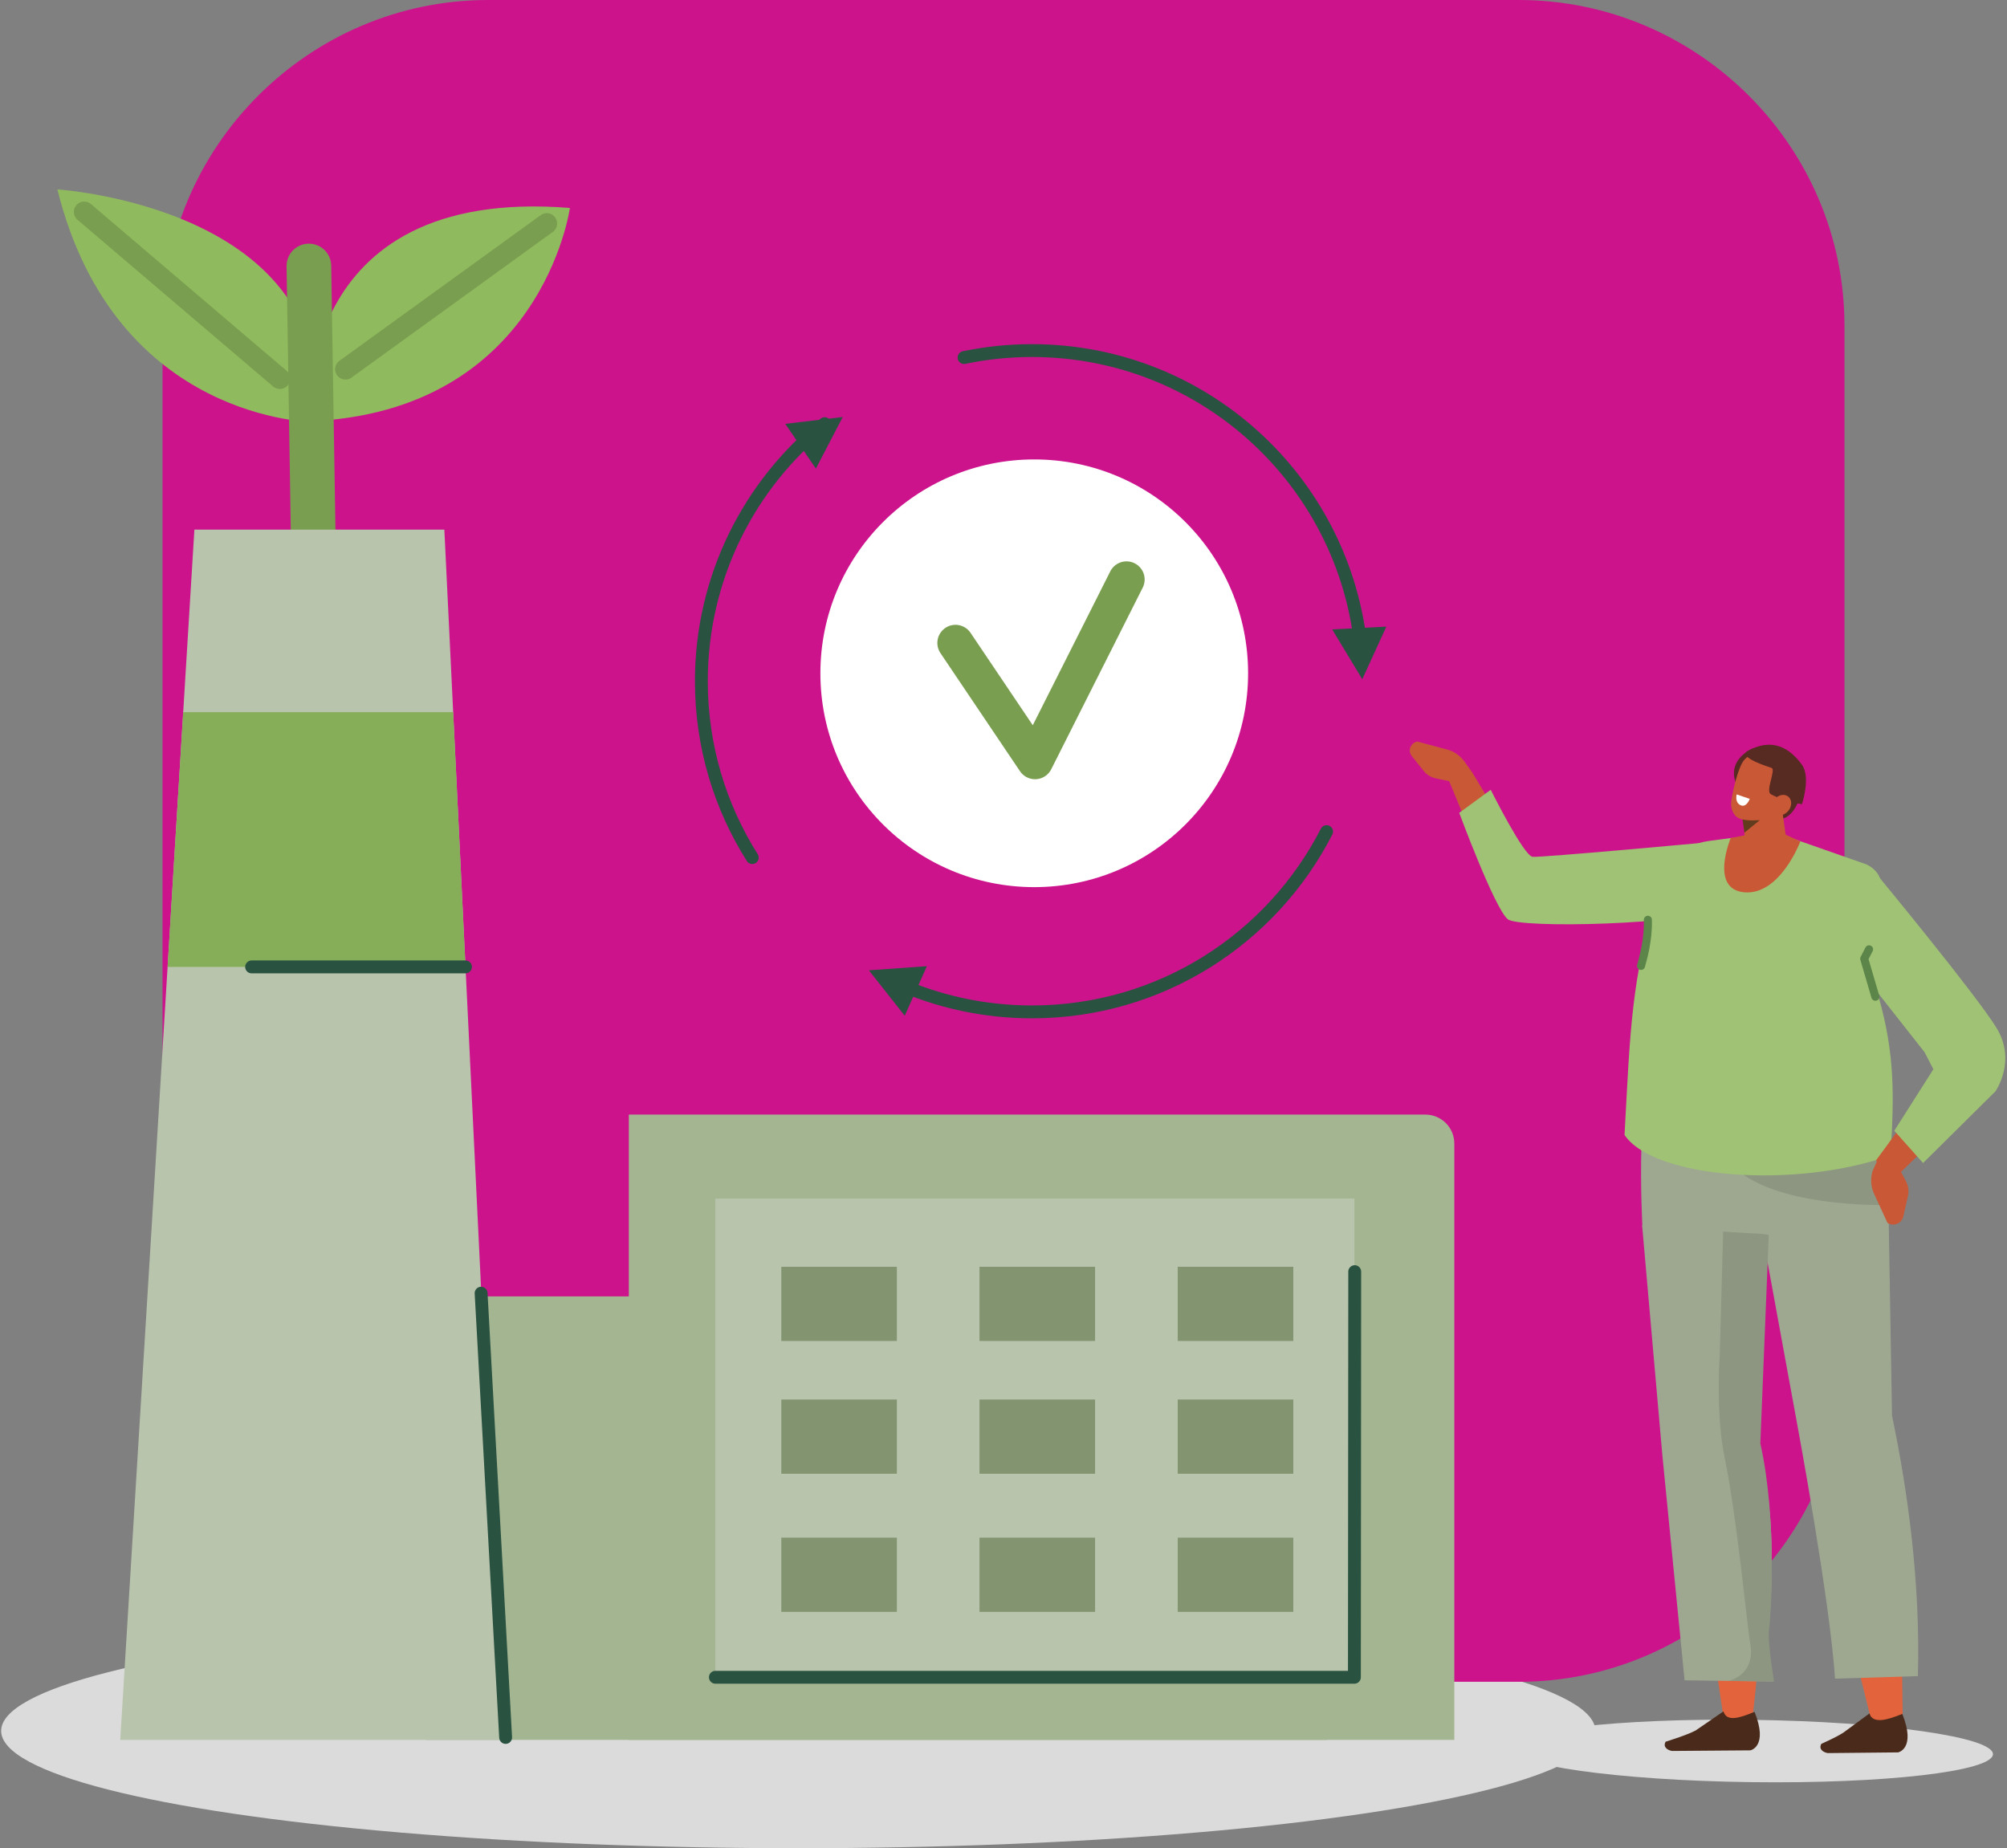 <?xml version="1.0" encoding="UTF-8"?><svg id="Layer_2" xmlns="http://www.w3.org/2000/svg" viewBox="0 0 630 580.17"><rect x="0" y="0" width="630" height="580.17" fill="#808080" stroke="none"/><defs><style>.cls-1,.cls-2,.cls-3,.cls-4,.cls-5,.cls-6,.cls-7{fill:none;}.cls-2,.cls-3,.cls-4,.cls-5,.cls-6,.cls-7{stroke-linecap:round;stroke-linejoin:round;}.cls-2,.cls-4{stroke:#2a5241;stroke-width:4.04px;}.cls-2,.cls-8,.cls-9,.cls-10,.cls-11,.cls-12,.cls-13,.cls-14,.cls-15,.cls-16,.cls-7{fill-rule:evenodd;}.cls-17,.cls-16{fill:#fff;}.cls-18{fill:#90ba5e;}.cls-19{fill:#b9c4ad;}.cls-20{fill:#a4b591;}.cls-21{fill:#cd138c;}.cls-22{fill:#dbdbdb;}.cls-23,.cls-12{fill:#c95836;}.cls-24{fill:#86ad58;}.cls-25{fill:#2a5241;}.cls-26{fill:#839470;}.cls-3{stroke-width:6.5px;}.cls-3,.cls-5,.cls-6{stroke:#7a9e50;}.cls-5{stroke-width:11.39px;}.cls-8{fill:#572a22;}.cls-9{fill:#633c1d;}.cls-10{fill:#4a2a1a;}.cls-11{fill:#e3633d;}.cls-13{fill:#8d9681;}.cls-14{fill:#a0c274;}.cls-15{fill:#9ea890;}.cls-6{stroke-width:14.02px;}.cls-7{stroke:#5b8549;stroke-width:2.53px;}</style></defs><g id="image"><rect class="cls-1" width="630" height="580"/><ellipse class="cls-22" cx="250.58" cy="543.34" rx="250.22" ry="36.83"/><path class="cls-21" d="m476.75,527.93c56.23,0,102.23-45.97,102.23-102.2V102.2c0-56.21-46-102.2-102.23-102.2H153.25C97.02,0,51.02,46,51.02,102.2v323.52c0,56.24,46,102.2,102.23,102.2h323.5Z"/><path class="cls-20" d="m133.66,406.94h274.84c4.41,0,7.99,3.58,7.99,7.99v131.23H133.66v-139.22h0Z"/><path class="cls-18" d="m97.03,132.25s-5.75-74.01,81.86-66.97c0,0-8.8,64.05-81.86,66.97Z"/><path class="cls-18" d="m98.86,132.53s-62.65.05-80.85-73.07c0,0,88.89,5.6,80.85,73.07Z"/><line class="cls-6" x1="99.55" y1="245.4" x2="96.96" y2="83.5"/><line class="cls-3" x1="108.44" y1="115.9" x2="171.64" y2="70.16"/><line class="cls-3" x1="26.43" y1="66.52" x2="87.85" y2="118.86"/><polygon class="cls-19" points="157.87 546.16 37.74 546.16 61.02 166.25 139.48 166.25 157.87 546.16"/><path class="cls-20" d="m197.39,349.88h250.04c5.01,0,9.08,4.07,9.08,9.08v187.2H197.39v-196.28h0Z"/><rect class="cls-19" x="224.56" y="376.24" width="200.59" height="150.27"/><ellipse class="cls-22" cx="549.7" cy="549.71" rx="9.78" ry="75.95" transform="translate(-7.3 1092.01) rotate(-89.24)"/><path class="cls-11" d="m550.07,539.46s7.85-59.23-2.72-83.95l-1.12-80.43-28.28,9.84,23.17,154.9,8.95-.37Z"/><polygon class="cls-11" points="587.66 541.14 582.77 521.33 597 518.31 597.29 541.87 587.66 541.14"/><path class="cls-15" d="m552.97,386.03l11.26,61.53s10.14,54.52,11.79,79.39l26.01-.8c.82-28.96-3.1-57.82-8.12-81.73l-1.13-66.5-39.81,8.11Z"/><path class="cls-10" d="m540.98,537.23l-8.07,5.54c-1.6,1.37-10.07,3.97-10.07,3.97h0c-.93,1.72.64,2.66,2.01,2.9l24.58-.19s5.73-1.1,1.32-12.09c-4.58,1.91-8.78,3.27-9.75-.14Z"/><path class="cls-10" d="m586.83,537.86l-7.53,5.54c-1.6,1.37-7.58,4.01-7.58,4.01h0c-.93,1.72.64,2.66,2.01,2.9l22.08-.22s5.73-1.1,1.32-12.09c-4.58,1.91-9.32,3.27-10.3-.14Z"/><path class="cls-15" d="m515.46,384.62l6.37,72.33,6.96,70.52,27.9.37s-2.14-12.4-1.58-16.32,3.73-41.12-4.54-58.37l4.63-69.73-39.72,1.2Z"/><path class="cls-13" d="m552.57,453.16l2.82-69.74-14.42.55-1.13,41.22c-.63,9.52-.47,22.81,1.5,32.24,3.88,18.65,7.3,54.71,7.96,57.87,2.21,10.63-6.77,12.35-6.77,12.35l14.37.19s-2.14-12.4-1.58-16.32c.55-3.92,2.62-34.58-2.74-58.35Z"/><path class="cls-15" d="m574.94,328.55l-53.45,3.35c-8.73,3.07-5.93,53.2-5.93,53.2l35.09,2.1c16.32-.12,38.25,22.29,40.64-4.86,2.74-31.04-16.35-53.79-16.35-53.79Z"/><path class="cls-13" d="m592.99,378.25s-39.55,1.3-50.87-14.41l47.56-3.44s2.3,7.64,3.31,17.85Z"/><path class="cls-12" d="m488.27,287.21c-6.26,3.17-13.41,1.91-18.26-5.46l-16.48-39.83,8.44.29,16.71,27.8,9.59,17.19Z"/><path class="cls-23" d="m458.39,245.97l-7.66-1.63c-1.53-.33-2.88-1.14-3.81-2.31l-3.77-4.72c-1.31-1.65-.43-3.99,1.7-4.54h0l9.5,2.54c2.1.56,4.01,1.91,5.35,3.78l2.24,3.11-3.56,3.77Z"/><path class="cls-14" d="m539.05,285.23c-9.15,5.02-62.08,6.31-65.75,3.33-4.13-3.36-15.24-33.4-15.24-33.4l9.88-7.24s10.36,20.77,13.15,21.04c2.79.27,54.57-4.51,54.57-4.51l3.39,20.78Z"/><path class="cls-8" d="m564.74,250.88s-2.02,7-7.42,6.28c-5.4-.72-2.95-16.2-2.95-16.2l10.37,9.92Z"/><path class="cls-12" d="m547.37,251.95s.16,7.86.29,14.36c.03,1.73,1.12,3.3,2.84,4.09,1.72.79,3.8.69,5.45-.26.54-.31,1.07-.62,1.56-.91,2.26-1.31,3.5-3.65,3.17-6-.84-6.03-2.36-17.03-2.36-17.03l-10.96,5.74h0Z"/><polygon class="cls-9" points="546.95 256.96 547.56 261.39 552.43 257.44 546.95 256.96"/><path class="cls-14" d="m536.38,263.99l6.89-.92,16.45-.91,26.23,9.21c6.99,3.57,4.73,10.14,1.95,17.51l1.74,23.81c5.2,18.11,4.97,31.45,3.79,50-29.77,10.62-74.32,7.3-83.49-6.42,1.83-33.12,1.94-47.57,10.67-78.57,2.06-7.31,8.25-12.7,15.77-13.71Z"/><path class="cls-23" d="m543.27,263.07s-6.78,16.18,4.38,17.04c11.15.86,17.48-15.97,17.48-15.97l-8.11-3.73-13.75,2.66Z"/><path class="cls-7" d="m515.12,303.2c.59-2.2,2.32-7.91,2.15-14.47"/><path class="cls-8" d="m545.47,246.94s-4.19-6.32,3.17-11.19c7.36-4.87,6.15,9.18,5.91,9.32s-9.08,1.86-9.08,1.86Z"/><path class="cls-12" d="m562.03,245.06c.77-2.17-.35-4.55-2.49-5.32-2.29-.82-5.18-1.85-7.47-2.67-2.14-.77-4.18.51-5.27,2.54-1.29,2.39-2.75,7.78-3.35,11.82-.34,2.28.63,4.84,2.78,5.6,2.29.82,9.93,1.07,12.06-2.84,1.62-2.97,2.62-5.94,3.75-9.14h0Z"/><path class="cls-8" d="m565.64,252.45s2.8-8.44.03-12.33c-3.71-5.22-9.36-8.75-17.04-4.37,0,0-4.09,1.56,7.47,5.3,1.47.48-2.02,7.28-.23,8.26,2.42,1.32,5.59,2.43,9.76,3.13h0Z"/><path class="cls-12" d="m561.36,254.53c-1.19,1.46-3.13,1.84-4.32.84s-1.19-2.98,0-4.45,3.13-1.84,4.32-.84,1.19,2.98,0,4.45Z"/><path class="cls-12" d="m622.04,320.13c5.9,5.06,7.79,12.76,2.58,20.54l-29.81,29.09-5.95-5.47,20.29-27.75,12.88-16.41Z"/><path class="cls-23" d="m594.47,363.6l3.8,7.17c.76,1.43.98,3.09.63,4.67l-1.44,6.41c-.5,2.23-3.07,3.27-4.98,2.02h0l-4.27-9.28c-.94-2.05-1.1-4.53-.43-6.95l1.67-3.69,5.01-.34Z"/><path class="cls-14" d="m578.57,297.83l25.57,32.49,2.75,5.33-12.27,19.3,9.03,10.14,22.73-22.52s6.71-9.5.33-19.9c-6.38-10.4-37-47.49-37-47.49l-11.15,22.64Z"/><polyline class="cls-7" points="588.68 312.88 585.18 300.94 586.7 298"/><path class="cls-16" d="m545.14,249.37l4.11,1.4s-1.02,2.9-2.91,1.98-1.19-3.39-1.19-3.39Z"/><path class="cls-4" d="m236.14,269.21c-10.12-16.02-15.98-35.01-15.98-55.36,0-32.68,15.1-61.83,38.71-80.86"/><path class="cls-4" d="m416.42,261.05c-17.19,33.59-52.14,56.59-92.47,56.59-15.12,0-29.49-3.23-42.44-9.05"/><path class="cls-4" d="m302.62,112.24c6.89-1.44,14.02-2.19,21.33-2.19,54.95,0,99.93,42.7,103.56,96.73"/><polygon class="cls-25" points="256.11 147.11 264.54 130.9 246.49 133.05 256.11 147.11"/><polygon class="cls-25" points="418.17 197.58 427.62 213.22 435.18 196.7 418.17 197.58"/><polygon class="cls-25" points="290.96 303.29 272.73 304.58 283.99 318.85 290.96 303.29"/><circle class="cls-17" cx="324.65" cy="211.35" r="67.13"/><polyline class="cls-5" points="299.93 201.83 324.9 238.91 353.61 181.91"/><polygon class="cls-24" points="52.61 303.52 146.12 303.52 142.25 223.56 57.51 223.56 52.61 303.52"/><rect class="cls-26" x="245.25" y="397.65" width="36.28" height="23.3"/><rect class="cls-26" x="307.47" y="397.65" width="36.28" height="23.3"/><rect class="cls-26" x="369.69" y="397.65" width="36.28" height="23.3"/><rect class="cls-26" x="245.25" y="439.32" width="36.28" height="23.3"/><rect class="cls-26" x="307.47" y="439.32" width="36.28" height="23.3"/><rect class="cls-26" x="369.69" y="439.32" width="36.28" height="23.3"/><rect class="cls-26" x="245.25" y="482.68" width="36.28" height="23.3"/><rect class="cls-26" x="307.47" y="482.68" width="36.28" height="23.3"/><rect class="cls-26" x="369.69" y="482.68" width="36.28" height="23.3"/><line class="cls-4" x1="158.72" y1="545.4" x2="151.02" y2="405.94"/><polyline class="cls-2" points="224.56 526.51 425.15 526.51 425.25 399.18"/><line class="cls-4" x1="146.12" y1="303.52" x2="78.98" y2="303.52"/></g></svg>